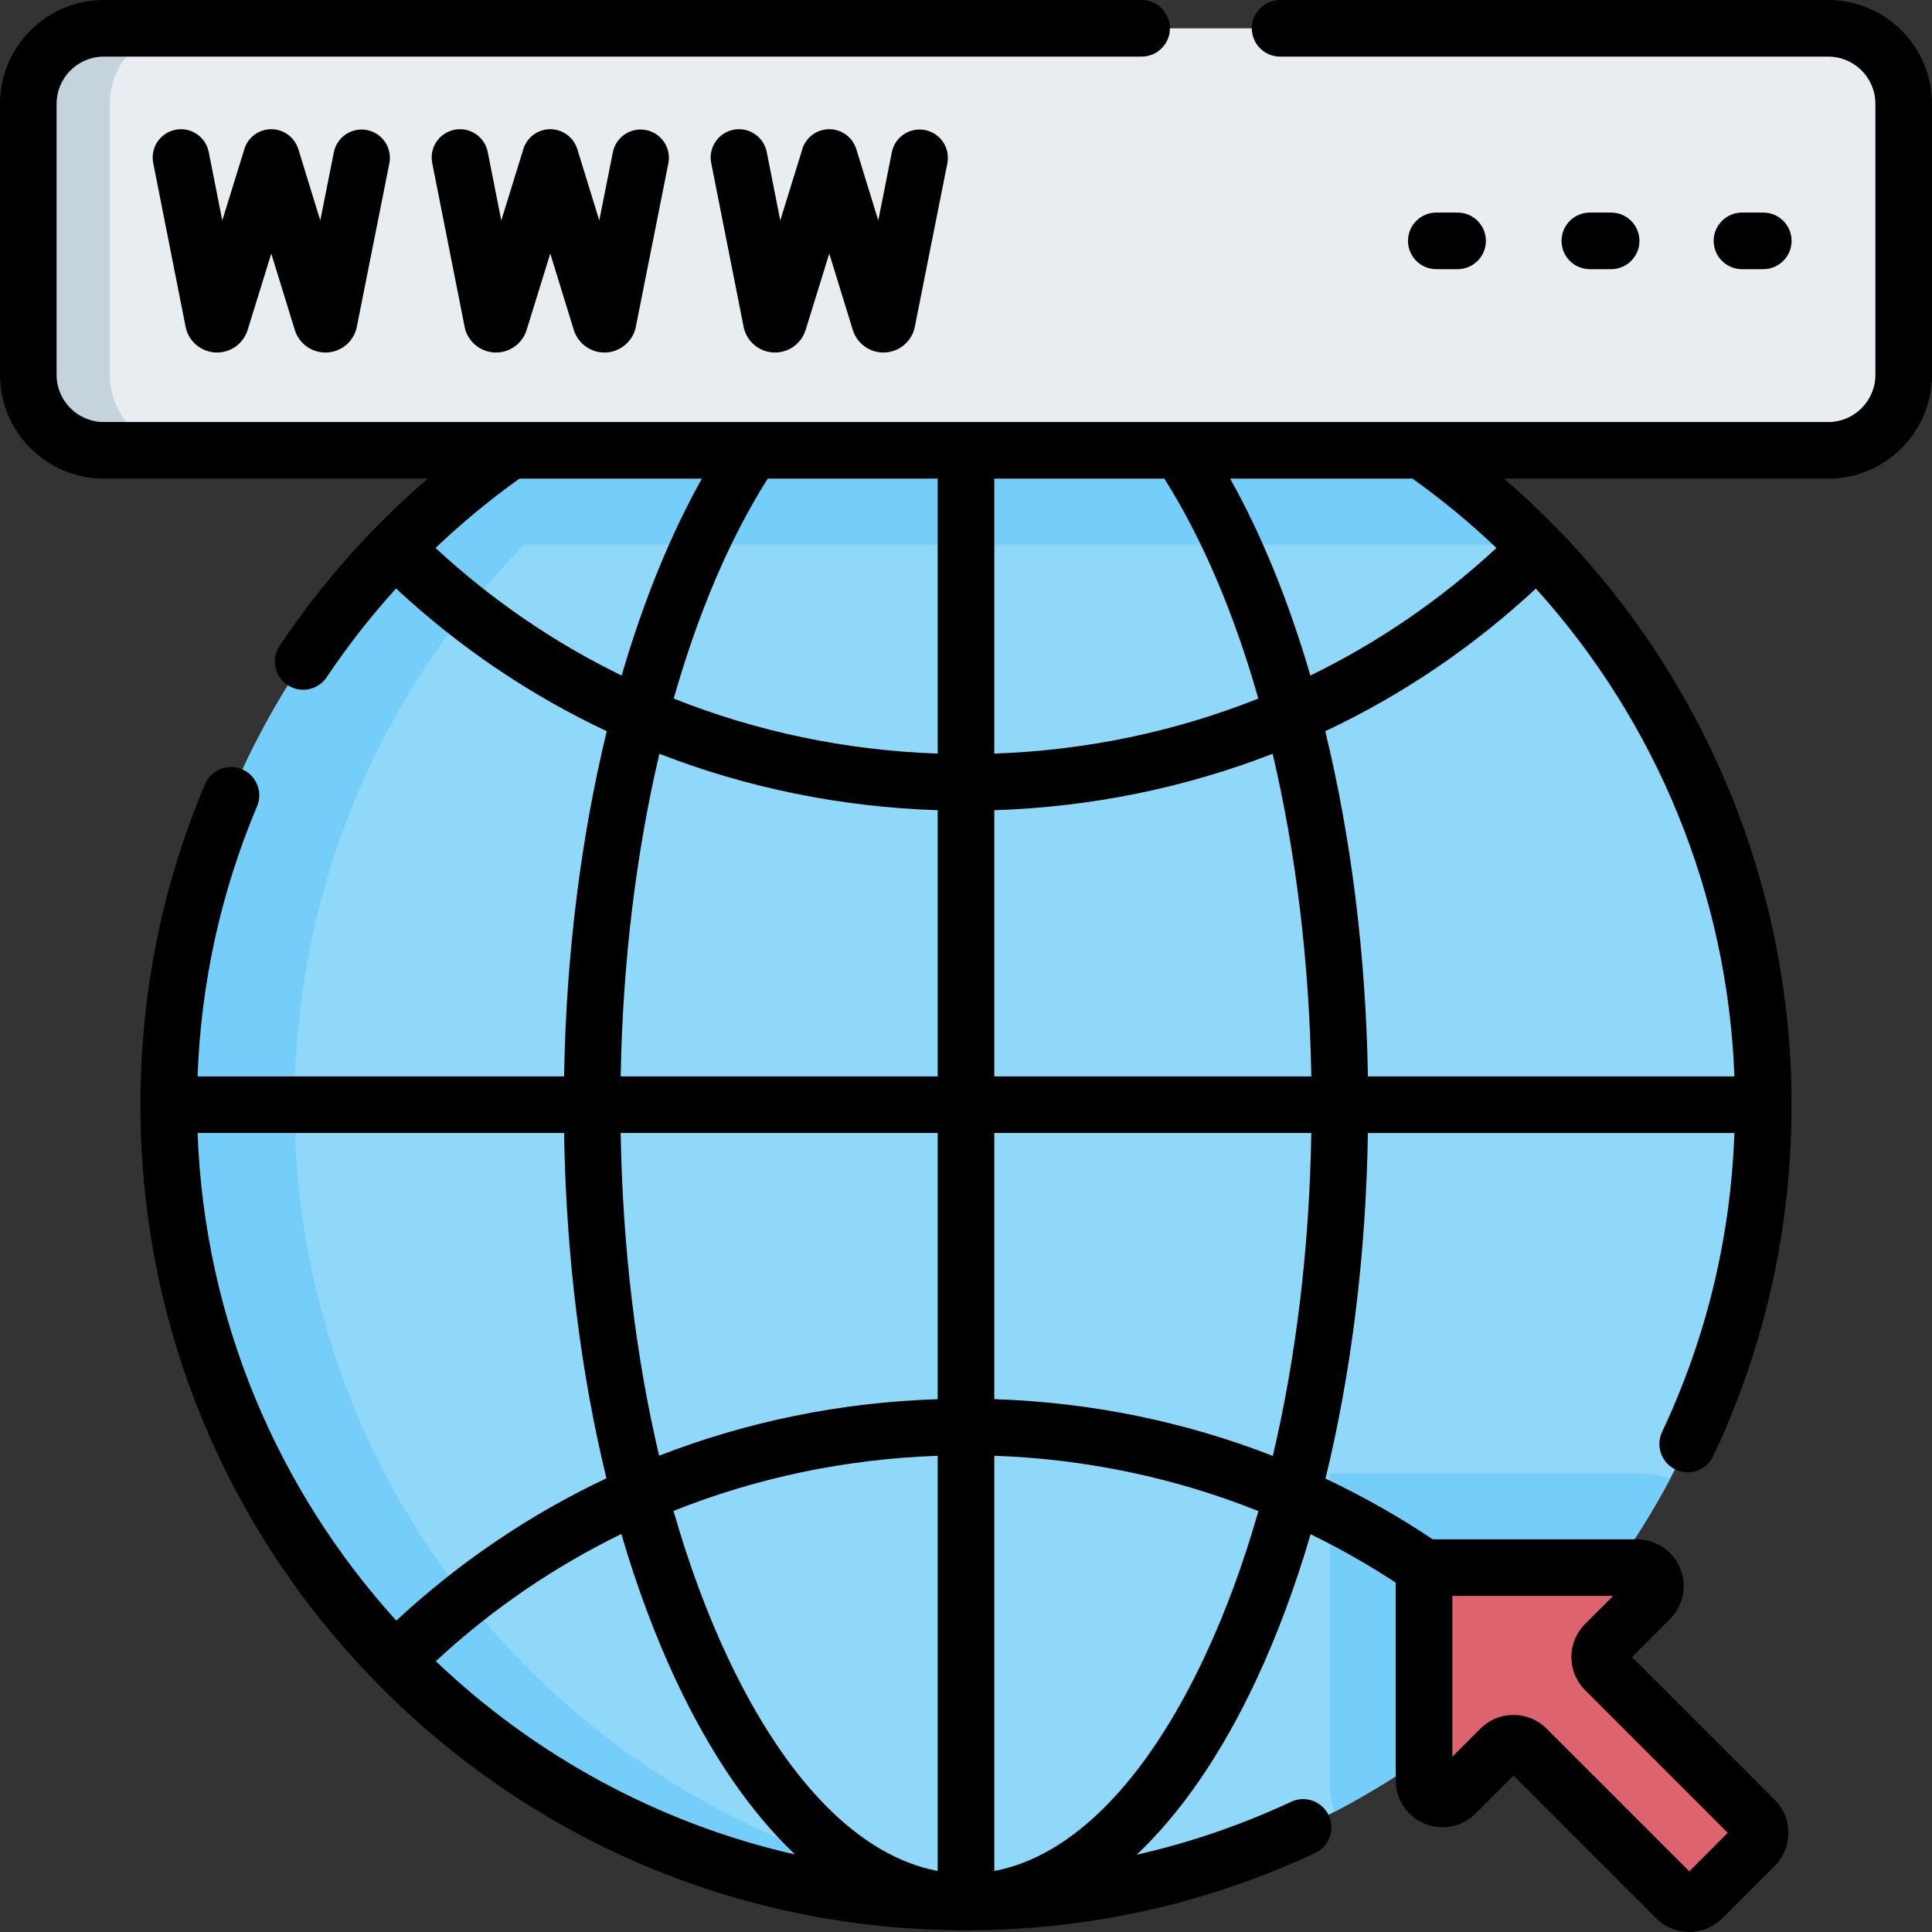 <svg id="Capa_1" enable-background="new 0 0 512 512" height="512" viewBox="0 0 512 512" width="512" xmlns="http://www.w3.org/2000/svg"><rect x="0" y="0" width="512" height="512" fill="#333333" stroke="none"/><g><g><g><g><g><circle cx="256" cy="292.754" fill="#90d8f9" r="211.287"/></g></g></g><g><g><g><path d="m78.065 292.754c0-57.85 23.259-110.259 60.926-148.413h267.38c-38.311-38.812-91.528-62.875-150.371-62.875-58.755 0-111.898 23.993-150.196 62.703-.018.018-.045.034-.063.052-37.73 38.165-61.029 90.626-61.029 148.533 0 116.691 94.597 211.287 211.287 211.287 5.613 0 11.173-.224 16.676-.653-108.894-8.503-194.61-99.556-194.61-210.634z" fill="#75cef9"/></g></g></g><g><g><g><path d="m442.678 391.776c-2.825-.874-5.811-1.342-8.881-1.342h-81.41v81.411c0 2.897.422 5.696 1.195 8.347 37.897-19.77 69.044-50.691 89.096-88.416z" fill="#75cef9"/></g></g></g><g><g><g><path d="m377.387 415.435v56.411c0 4.358 5.269 6.541 8.351 3.459l11.897-11.897c1.91-1.91 5.008-1.91 6.918 0l39.663 39.663c1.91 1.91 5.008 1.91 6.918 0l13.89-13.89c1.91-1.91 1.91-5.008 0-6.918l-39.664-39.663c-1.91-1.91-1.91-5.008 0-6.918l11.897-11.897c3.082-3.082.899-8.351-3.459-8.351h-56.411z" fill="#dd636e"/></g></g></g><g><path d="m484.5 119.341h-457c-11.046 0-20-8.954-20-20v-71.838c0-11.046 8.954-20 20-20h457c11.046 0 20 8.954 20 20v71.838c0 11.046-8.954 20-20 20z" fill="#e8edf2"/></g><g><path d="m29.1 99.341v-71.838c0-11.046 8.954-20 20-20h-21.6c-11.046 0-20 8.954-20 20v71.838c0 11.046 8.954 20 20 20h21.6c-11.045 0-20-8.954-20-20z" fill="#c5d3dd"/></g></g><g><path d="m88.471 40.359-3.593 18.055-5.816-18.88c-1.219-3.958-5.418-6.179-9.375-4.959-2.633.811-4.489 2.942-5.083 5.441l-5.698 18.404-3.587-18.133c-.804-4.064-4.754-6.704-8.813-5.902-4.063.804-6.706 4.75-5.902 8.813l8.608 43.519c.071.358.168.711.29 1.056 1.204 3.387 4.416 5.652 8.007 5.652h.059c3.615-.025 6.824-2.341 7.987-5.764.022-.064.043-.129.063-.194l6.272-20.263 6.244 20.267c.031.102.064.203.1.303 1.204 3.387 4.416 5.652 8.007 5.652h.059c3.615-.025 6.824-2.341 7.987-5.764.105-.31.19-.627.254-.948l8.643-43.424c.808-4.063-1.83-8.011-5.892-8.82-4.064-.809-8.012 1.826-8.821 5.889z"/><path d="m162.408 40.359-3.593 18.055-5.816-18.88c-1.219-3.958-5.418-6.179-9.375-4.959-2.633.811-4.489 2.942-5.083 5.441l-5.697 18.404-3.587-18.134c-.804-4.063-4.747-6.704-8.813-5.902-4.063.804-6.706 4.75-5.902 8.813l8.608 43.519c.071.358.168.711.29 1.055 1.204 3.387 4.416 5.652 8.006 5.652h.06c3.614-.025 6.824-2.341 7.986-5.764.022-.064.043-.129.063-.194l6.272-20.263 6.244 20.267c.031.102.064.203.1.303 1.204 3.387 4.416 5.652 8.007 5.652h.059c3.615-.025 6.824-2.341 7.987-5.764.105-.31.19-.627.254-.948l8.643-43.424c.808-4.063-1.83-8.011-5.892-8.82-4.063-.807-8.012 1.828-8.821 5.891z"/><path d="m236.345 40.359-3.593 18.054-5.816-18.879c-1.219-3.958-5.418-6.179-9.375-4.959-2.633.811-4.489 2.942-5.084 5.441l-5.697 18.404-3.587-18.134c-.804-4.063-4.749-6.704-8.813-5.902-4.063.804-6.706 4.75-5.902 8.813l8.608 43.519c.071.358.168.711.29 1.055 1.204 3.387 4.416 5.652 8.007 5.652h.059c3.615-.025 6.824-2.341 7.987-5.764.022-.064.043-.129.063-.194l6.272-20.263 6.244 20.267c.031.102.064.203.1.303 1.204 3.387 4.416 5.652 8.007 5.652h.057c3.613-.024 6.823-2.339 7.987-5.76.106-.312.191-.629.256-.952l8.642-43.424c.808-4.063-1.83-8.011-5.892-8.82-4.065-.808-8.011 1.828-8.82 5.891z"/><path d="m484.5.003h-145.26c-4.142 0-7.5 3.358-7.5 7.5s3.358 7.5 7.5 7.5h145.26c6.893 0 12.5 5.607 12.5 12.5v71.838c0 6.893-5.607 12.5-12.5 12.5h-457c-6.893 0-12.5-5.607-12.5-12.5v-71.838c0-6.893 5.607-12.5 12.5-12.5h275.042c4.142 0 7.5-3.358 7.5-7.5s-3.358-7.5-7.5-7.5h-275.042c-15.164 0-27.5 12.336-27.5 27.5v71.838c0 15.164 12.336 27.5 27.5 27.5h85.872c-15.004 12.894-28.165 27.722-39.258 44.279-2.306 3.441-1.385 8.1 2.056 10.405 1.282.859 2.732 1.271 4.168 1.271 2.417 0 4.791-1.167 6.237-3.326 5.574-8.318 11.715-16.161 18.374-23.514 16.733 15.57 35.547 28.269 55.844 37.828-6.833 28.091-10.772 59.286-11.304 91.471h-97.126c.888-24.774 6.168-48.82 15.759-71.578 1.609-3.817-.182-8.215-3.999-9.824s-8.215.182-9.824 3.999c-11.338 26.903-17.086 55.469-17.086 84.903 0 57.509 22.052 111.62 62.133 152.709.01.01.018.021.028.031.006.006.014.012.02.018.634.649 1.258 1.305 1.901 1.948 41.323 41.324 96.266 64.082 154.706 64.082 32.323 0 63.448-6.886 92.512-20.466 3.753-1.753 5.374-6.217 3.62-9.97s-6.218-5.373-9.97-3.62c-13.217 6.175-26.896 10.853-40.938 14.034 11.747-11.089 22.451-26.614 31.626-46.178 5.569-11.875 10.405-24.88 14.473-38.756 7.754 3.785 15.291 8.063 22.563 12.833v52.427c0 5.03 3.002 9.523 7.649 11.448 4.648 1.926 9.948.87 13.504-2.686l10.052-10.052 37.818 37.818c2.416 2.416 5.589 3.624 8.762 3.624s6.347-1.208 8.762-3.624l13.889-13.889c2.341-2.341 3.63-5.453 3.63-8.763s-1.29-6.422-3.63-8.762l-37.818-37.818 10.052-10.053c3.557-3.557 4.611-8.857 2.687-13.504s-6.419-7.649-11.449-7.649h-54.101c-9.11-6.088-18.607-11.46-28.424-16.092 6.858-28.128 10.722-59.256 11.24-91.589h97.125c-.985 27.638-7.41 54.255-19.167 79.219-1.765 3.748-.158 8.216 3.59 9.981 1.032.486 2.12.717 3.19.717 2.814 0 5.512-1.592 6.79-4.306 13.767-29.23 20.747-60.558 20.747-93.111 0-57.385-22.601-111.946-61.879-152.428-.093-.104-.181-.212-.281-.312-.045-.045-.094-.083-.139-.126-4.424-4.534-9.061-8.885-13.896-13.047h85.91c15.164 0 27.5-12.336 27.5-27.5v-71.84c0-15.164-12.336-27.5-27.5-27.5zm-64.443 447.9 37.818 37.818-10.201 10.201-37.817-37.818c-2.341-2.341-5.453-3.63-8.763-3.63s-6.422 1.29-8.762 3.63l-7.444 7.444v-42.614h42.612l-7.444 7.444c-4.83 4.832-4.83 12.693.001 17.525zm-13.035-291.921c31.924 35.292 50.831 80.994 52.612 129.271h-97.121c-.531-32.21-4.469-63.394-11.3-91.473 20.283-9.552 39.086-22.242 55.809-37.798zm-59.512 129.272h-84.01v-70.539c25.675-.832 50.542-5.93 73.765-14.956 6.169 26.241 9.736 55.352 10.245 85.495zm-99.01-158.413v72.864c-24.387-.847-47.981-5.819-69.96-14.581 6.397-22.462 14.809-42.337 24.916-58.284h45.044zm15 72.865v-72.864h45.053c10.112 15.952 18.522 35.823 24.918 58.28-21.982 8.763-45.58 13.736-69.971 14.584zm-148.076-54.493c6.943-6.613 14.362-12.748 22.234-18.372h48.348c-8.426 15.032-15.578 32.692-21.264 52.182-17.873-8.71-34.475-20.046-49.318-33.81zm59.32 54.549c23.221 9.024 48.084 14.12 73.756 14.952v70.539h-84.009c.509-30.119 4.08-59.237 10.253-85.491zm-122.379 100.492h97.123c.518 32.303 4.375 63.403 11.221 91.511-20.236 9.541-38.996 22.203-55.688 37.72-31.231-34.454-50.851-79.609-52.656-129.231zm112.294 106.27c4.071 13.899 8.914 26.924 14.49 38.817 9.159 19.531 19.843 35.037 31.565 46.121-36.382-8.287-69.095-26.332-95.22-51.234 14.804-13.711 31.352-25.013 49.165-33.704zm13.833-6.122c21.993-8.773 45.603-13.752 70.008-14.6v110.022c-20.659-3.882-40.231-23.715-55.77-56.851-5.513-11.757-10.272-24.707-14.238-38.571zm70.008-29.609c-25.697.833-50.584 5.939-73.824 14.979-6.196-26.288-9.689-55.323-10.187-85.519h84.011zm70.77 68.18c-15.539 33.136-35.111 52.97-55.77 56.851v-110.033c24.276.85 47.887 5.828 69.993 14.665-3.963 13.844-8.717 26.775-14.223 38.517zm18.041-53.145c-23.359-9.108-48.249-14.206-73.811-15.042v-70.532h84.011c-.498 30.217-3.996 59.271-10.2 85.574zm59.259-240.608c-14.84 13.758-31.437 25.092-49.304 33.8-5.686-19.483-12.834-37.145-21.264-52.179h48.319c7.894 5.64 15.329 11.777 22.249 18.379z"/><path d="m467.288 71.333c4.142 0 7.5-3.358 7.5-7.5s-3.358-7.5-7.5-7.5h-5.647c-4.142 0-7.5 3.358-7.5 7.5s3.358 7.5 7.5 7.5z"/><path d="m426.968 71.333c4.142 0 7.5-3.358 7.5-7.5s-3.358-7.5-7.5-7.5h-5.647c-4.142 0-7.5 3.358-7.5 7.5s3.358 7.5 7.5 7.5z"/><path d="m386.28 71.333c4.142 0 7.5-3.358 7.5-7.5s-3.358-7.5-7.5-7.5h-5.647c-4.142 0-7.5 3.358-7.5 7.5s3.358 7.5 7.5 7.5z"/></g></g></svg>